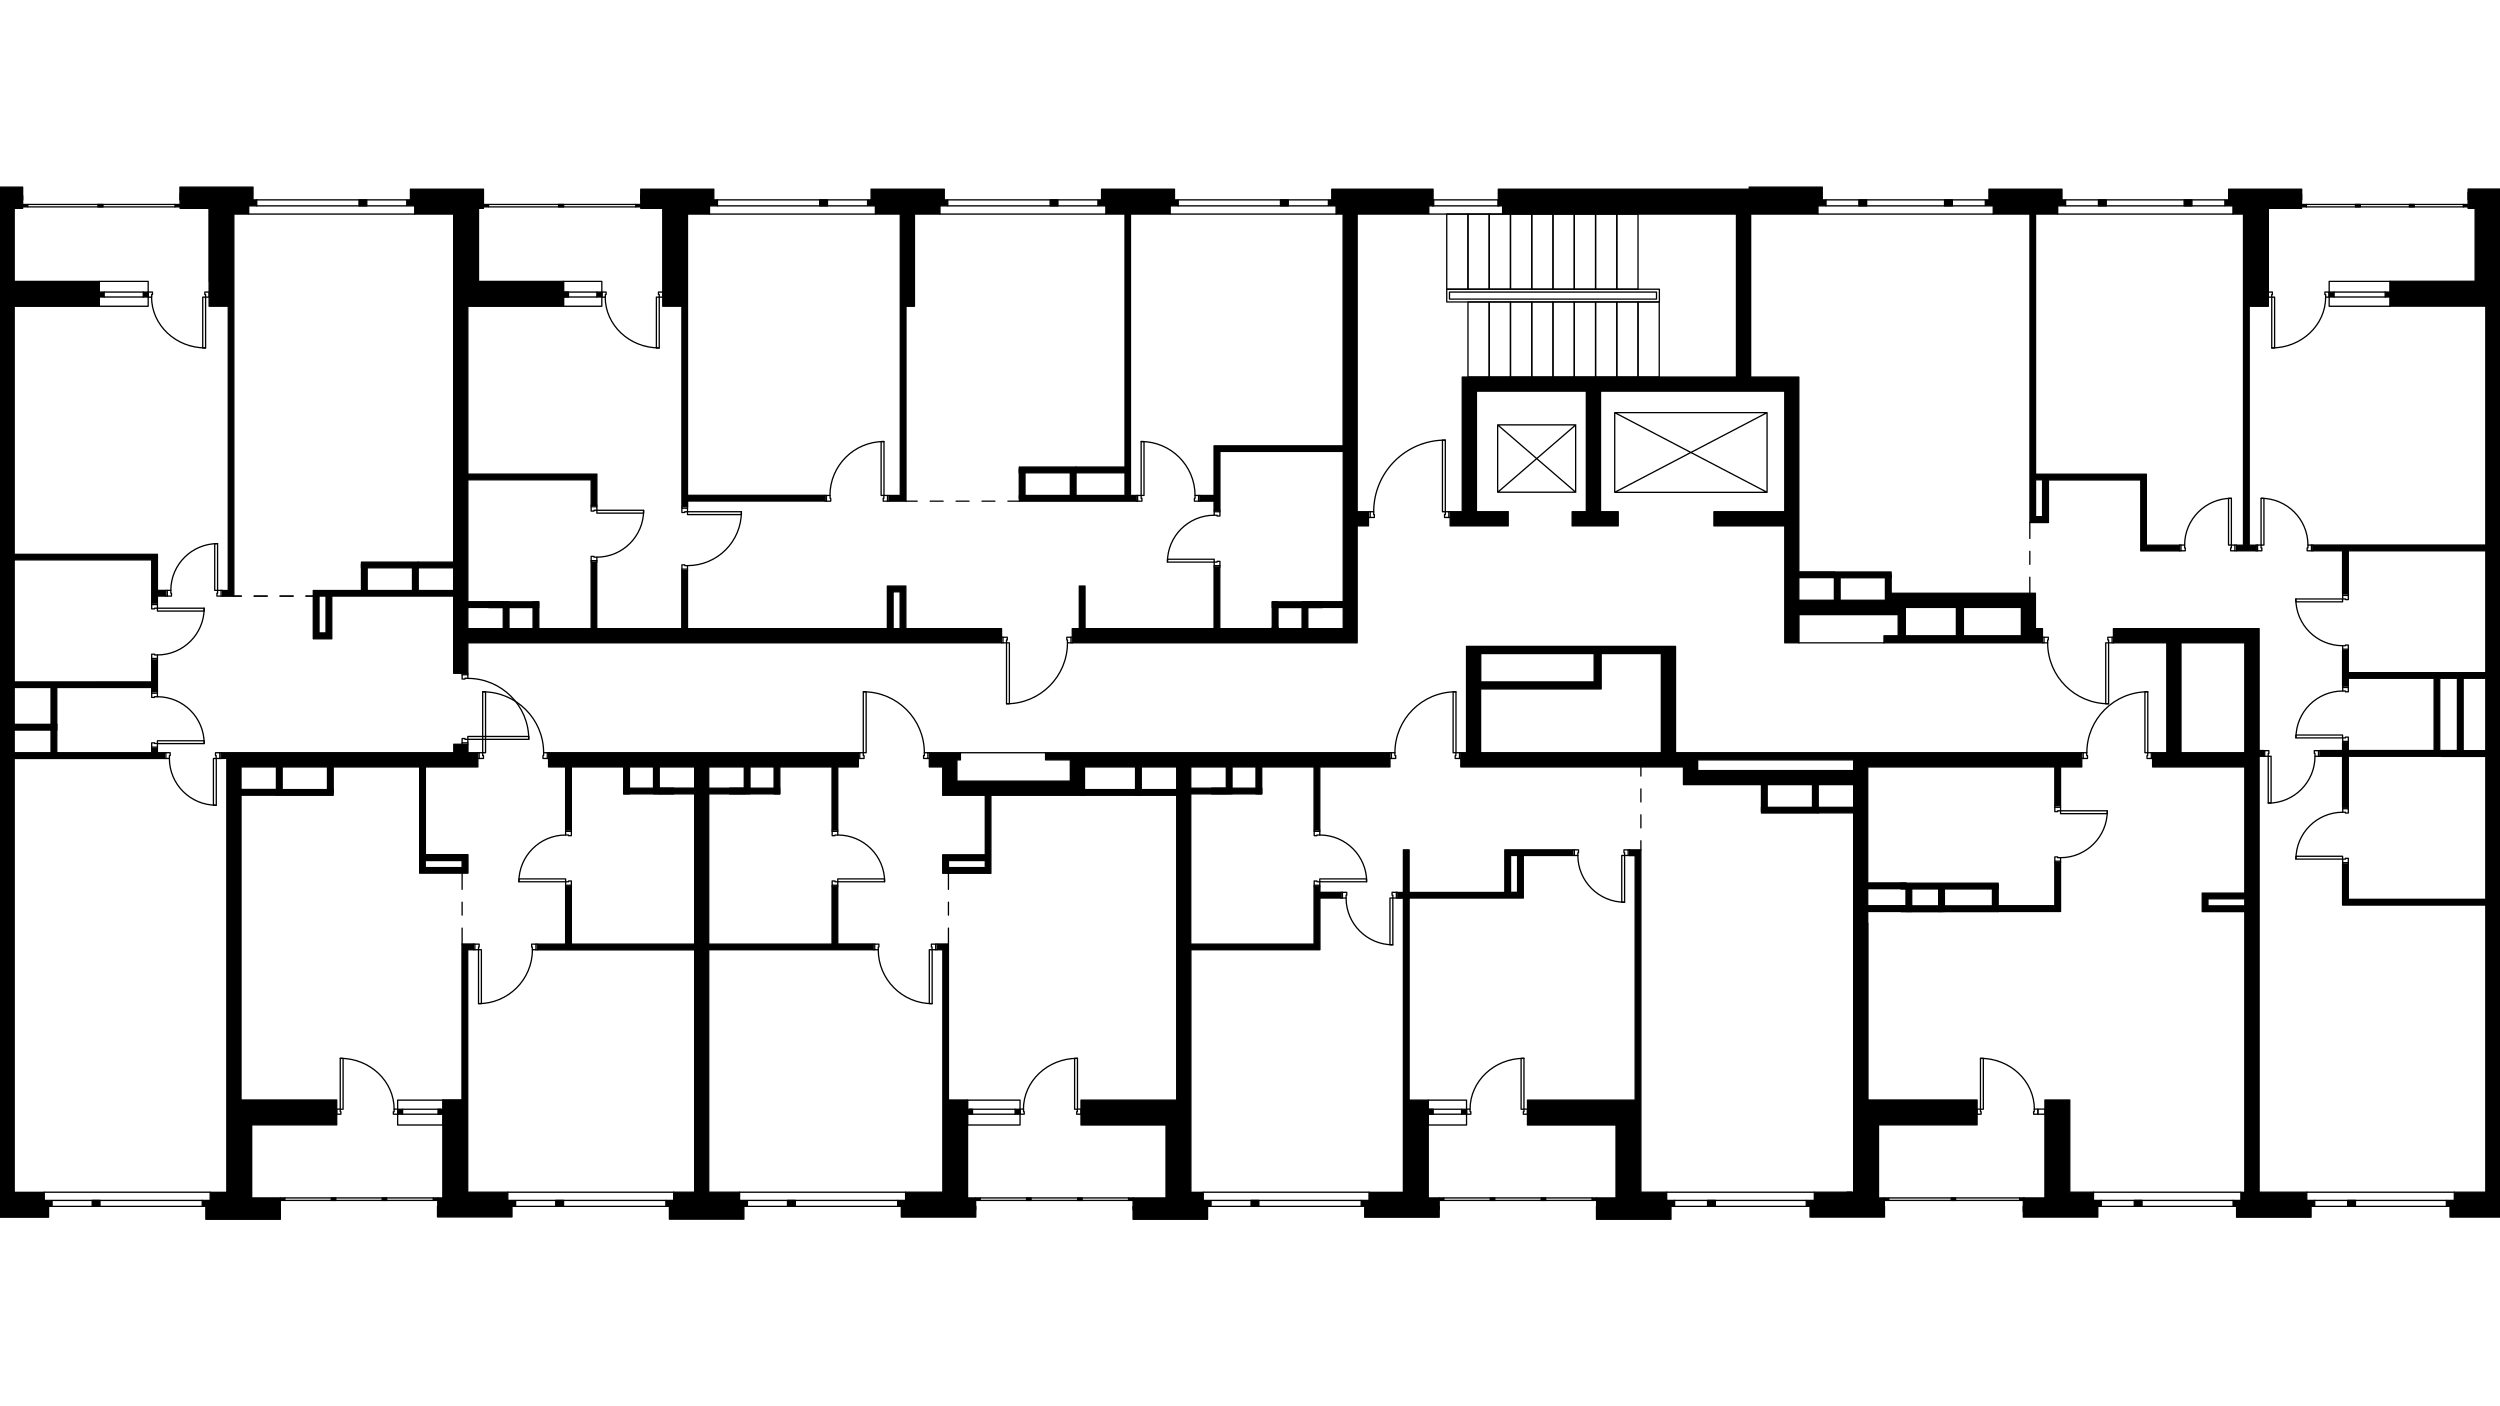 <?xml version="1.0" encoding="utf-8"?>
<!-- Generator: Adobe Illustrator 26.5.0, SVG Export Plug-In . SVG Version: 6.00 Build 0)  -->
<svg version="1.1" id="Слой_1" xmlns="http://www.w3.org/2000/svg" xmlns:xlink="http://www.w3.org/1999/xlink" x="0px" y="0px"
	 viewBox="0 0 1920 1080" style="enable-background:new 0 0 1920 1080;" xml:space="preserve">
<style type="text/css">
	.st0{fill:none;stroke:#000000;stroke-linecap:round;stroke-linejoin:round;stroke-miterlimit:10;}
	.st1{fill-rule:evenodd;clip-rule:evenodd;}
	.st2{fill:none;stroke:#000000;stroke-linecap:round;stroke-linejoin:round;stroke-miterlimit:22.926;}
</style>
<path d="M1158.4,393h-24.5v-10.4v-82.2h84.4v82.2V393h-10.9v10.9h35.4V393h-13.6v-10.4v-82.2h141.5V393h-54.4v10.9h54.4v89.8h10.9
	V472h70.8h5.4v16.3h-10.9v5.4h10.9h5.4h89.1h10.9h5.4v-10.9h-5.4v-27.2h-10.9h-89.1h-10.9v5.4h-70.8v-17.4h27.2v-4.4h-27.2V289.6
	h-10.9h-26.1V164.4h37h14.7v-10.9h3.3v-9.8h-56.1v1.6h-192.7v8.2h3.3v10.9h179.6v125.2H1123v10.9v82.2V393h-9.3v10.9h44.6V393z
	 M1552.4,488.3h-44.5v-5.8v-16h44.5V488.3z M1463.3,466.5h39.2v16v5.8h-39.2V472V466.5z M390,915.6h-30.8v-70.8v-62.7v-52.7h4.4
	v-4.4h-4.4h-4.4v57v62.7h-6.5h-8.2v10.9v8.2v62.6h-4.1v8.2h57.2v-8.2H390V915.6z M1714.8,164.4h8.2v70.8v183.5h-5.4v4.3h15.2v-4.3
	h-5.4V235.2h6.5h8.2v-10.9v-70.8h25.6v-8.2h-56.1v8.2h3.3V164.4z M1434.4,708.8V700h29.4h27.2v-2.2h-27.2v-2.2h-29.4v-13.1h29.4
	v-4.4h-29.4V589h143.7v29.9h4.4V589h16.3v-10.9h-164.4h-10.9h-119.8h-10.9h-6v-81.7H1276h-138.8h-10.9v81.7h-4.4v4.3v6.6h4.4h160.6
	h6v13.6h10.9h119.8V620h-27.2v4.3h27.2v84.4v136.1v81.7h-1.6v-10.9h-28.6v10.9h-3.3v5.4v2.8h57.2v-2.8v-5.4h-4.6v-62.6h75.7v-8.2
	v-10.9h-83.8V708.8z M1137.2,501.9h87.1v21.8h-87.1V501.9z M1137.2,529.1h87.1h5.4v-27.2h42.3h3.9v76.2h-138.8V529.1z M1303.8,591.7
	V589v-5.4h119.8v8.2H1303.8z M1607.8,915.6h-18.2v-70.8h-10.9h-8.2v10.9v70.8h-16.6v8.2h57.2v-8.2h-3.3V915.6z M643.4,681h-4.4v44.1
	h-94.7v-16.3v-99.1h27.2v-4.4h-27.2V589h94.7v48.5h4.4V589h15.8v-10.9H544.4h-10.9H421.3V589h13.1v48.5h4.4V589h94.7v16.3h-27.2v4.4
	h27.2v99.1v16.3h-94.7V681h-4.4v44.1h-21.8v4.4h21.8h4.4h94.7V882v33.6h-16.1v10.9h-3.3v9.8h57.2v-9.8h-3.3v-10.9h-23.7V882V729.4
	h94.7h4.4h27.2v-4.4h-27.2V681z M1582.5,700v-37.6h-4.4v33.2h-43.5v4.4h43.5H1582.5z M1013.6,681h-4.4v44.1h-94.7v-16.3v-26.5v-72.6
	h27.2v-4.4h-27.2V589h94.7v48.5h4.4V589h53.9v-10.9h-153h-10.9h-70.8H822H803v4.3v1.2H822v16.3h-87.1V589v-5.4h2.7v-1.2v-4.3h-2.7
	h-21.2V589H724v21.8h10.9h21.8v45.7H724v4.4v9.8h4.4H761v-4.4v-55.5h61h10.9v-10.9V589h70.8v17.4h-27.2v4.4h27.2v71.5v26.5v136.1
	h-73.5v10.9v8.2h65.3v62.6h-25.3v5.4v4.4h57.2v-4.4v-5.4h-3.3v-10.9h-9.5v-70.8V729.4h94.7h4.4v-39.7h16.3v-4.4h-16.3V681z
	 M728.4,660.9h28.3v5.4h-28.3V660.9z M743.1,855.7v-10.9h-8.2h-6.5V729.4v-4.4h-8.7v4.4h4.4v115.4v70.8h-28.6v10.9h-3.3v8.2h57.2
	v-8.2h-6.3V855.7z M509,216.1v8.2v10.9h8.2h6.5v145.3v2.1v2.2v4.4h4.4v-4.4h5.4h100.2v-4.4H533.5H528V235.2v-70.8h16.9v-10.9h3.3
	v-8.2h-56.1v8.2H509V216.1z M872.6,384.9v-4.4h-4.4v-21.8V164.4h30.5v-10.9h3.3v-8.2H846v8.2h3.3v10.9h14.7v194.3h-37.6v4.4h37.6
	v17.4h-81.1v4.4h85.5H872.6z M322.3,670.6h32.7h4.4v-4.4v-9.8h-4.4h-28.3V589h40.3v-10.9h-7.6v-6.5h-10.9v6.5H185.1h-10.9h-4.4v4.3
	v0.1l4.4-0.1v66.5v196v70.8h-12.8v10.9h-3.3v9.8h57.2v-9.8h-22V882v-18.1h65.3v-8.2v-10.9h-73.5v-196v-38.1h27.2v-4.4h-27.2V589
	h137.2v77.3V670.6z M326.6,660.9h28.3v5.4h-28.3V660.9z M1280.1,915.6h-19.9v-70.8v-62.7V652.7h-4.4h-4.4v4.4h4.4v125.1v62.7h-6.5
	h-76.2v10.9v8.2h68v43v19.6h-15v9.8h57.2v-9.8h-3.3V915.6z M1530.8,164.4h28.2v218.3v14.2v4.4h14.2v-4.4v-13.1v-15.2h70.9v50.1v4.4
	h29.9v-4.4h-25.6v-50.1v-4.4h-85.1V164.4h17v-10.9h3.3v-8.2h-56.1v8.2h3.3V164.4z M1568.7,368.5v15.2v13.1h-5.4v-14.2v-14.1H1568.7z
	 M1920,926.5v-10.9v-70.8V708.8V382.1v-147v-52.3v-29.4v-8.2h-24.5v8.2h5.4v62.6h-65.3v8.2v10.9h73.5v147v36.5h-110h-22.9v4.4h22.9
	v33.2h4.4V423h105.6v93.6h-105.6v-16.9h-4.4v16.9v10.3h4.4v-6h65.9v55.5h-65.9v-6h-4.4v6h-17.4v4.4h17.4V620h4.4v-39.2h86v-4.4
	h-15.8v-55.5h35.4v169.8h-105.6v-27.2h-4.4v27.2v4.4h110v13.6v136.1v70.8h-24.2v10.9h-3.3v8.2h38.4V926.5z M1771.7,915.6h-36.7
	v-70.8v-62.7V654.3v-73.5h3.3v-4.4h-3.3v-93.6H1724h-59.9h-41v10.9h41v84.4h-10.9V589h70.8v65.3v31.6h-28.3h-4.4v5.4v4.4v4.4h32.7
	v82.1v62.7v70.8h-3v10.9h-3.3v8.2h57.2v-8.2h-3.3V915.6z M1675,493.7h49v84.4h-49V493.7z M1695.7,695.7v-4.4v-1h28.3v5.4H1695.7z
	 M254.8,486.1v-28.3h93.6v35.9v23.4h10.9v-23.4h382.2h27.7v-10.9h-73.5v-28.3v-4.4h-14.2v4.4v28v0.3H528v-44.6h-4.4v44.6h-65.3
	v-51.2H454v51.2h-94.7v-16.3h27.2v-4.4h-27.2v-93.6H454v19.6h4.4v-24H454h-94.7v-1.1V235.2h73.5v-10.9v-8.2h-65.3V160h3.8v-14.7
	h-56.1v8.2h3.3v10.9h29.9v18.5v52.3v127.9v68.6h-27.2v0.9v3.5h27.2v17.4H240.6v4.4v28.3v4.4h14.2V486.1z M685.9,482.5v-28h5.4v28.3
	h-5.4V482.5z M245,457.8h5.4v28.3H245V457.8z M120.8,425.7h-4.4H10.9v-16.3V235.2h65.3v-10.9v-8.2H10.9v-62.6h6.5v-9.8H0v9.8v62.6
	v19.1v174.2v9.3v4.4v99.6v4.4v51.2V589v16.3v4.4v99.1V724v4.4v116.5v70.8v19.1h37.3v-8.2H34v-10.9H10.9v-70.8V708.8V582.5h110h5.4
	v-4.4h-5.4v-3.3h-4.4v3.3H10.9V528h28.3v28.3h4.4V528h72.9v3.3h4.4v-24.5h-4.4v16.9H10.9V430h105.6v33.2h4.4v-5.4h6.5v-4.4h-6.5
	V425.7z M672.3,164.4h19.1v70.8v145.3h-8.7v4.4h8.7h4.4V235.2h6.5v-70.8h19.6v-10.9h3.3v-8.2H669v8.2h3.3V164.4z M160.6,216.1v8.2
	v10.9h8.2h6.5v218.3h-4.4v4.4h8.7v-4.4V235.2v-52.3v-18.5h11.4v-10.9h3.3v-9.8h-56.1v9.8h22.3V216.1z M932.5,391.9h4.4v-9.3v-35.9
	h94.7v115.4h-27.2v4.4h27.2v16.3h-50.1v-1.1h-4.4v1.1h-40.3v-47.4h-4.4v47.4h-99.1v-32.7h-4.4v32.7h-5.4v10.9h207.9h10.9v-10.9
	v-78.9h8.7V393h-8.7V164.4h55v-10.9h3.3v-8.2h-77.8v8.2h3.3v10.9h5.4v178h-94.7h-4.4v38.1h-10.9v4.4h10.9V391.9z M1208,652.7h-47.9
	h-4.4v5.4v27.3h-73.5v-32.7h-4.4v32.7h-4.3v4.4h4.3v155.1v70.8h-26.4v10.9h-3.3v8.2h57.2v-8.2h-16.6v-5.4h8.2v-57.2v-8.2v-10.9h-8.2
	h-6.5V689.7h83.3h4.4V657h38.1V652.7z M1165.5,685.3h-5.4v-27.3v-1h5.4V685.3z"/>
<path class="st0" d="M1158.4,393h-24.5v-10.4v-82.2h84.4v82.2V393h-10.9v10.9h35.4V393h-13.6v-10.4v-82.2h141.5V393h-54.4v10.9h54.4
	v89.8h10.9V472h70.8h5.4v16.3h-10.9v5.4h10.9h5.4h89.1h10.9h5.4v-10.9h-5.4v-27.2h-10.9h-89.1h-10.9v5.4h-70.8v-17.4h27.2v-4.4
	h-27.2V289.6h-10.9h-26.1V164.4h37h14.7v-10.9h3.3v-9.8h-56.1v1.6h-192.7v8.2h3.3v10.9h179.6v125.2H1123v10.9v82.2V393h-9.3v10.9
	h44.6V393z M1552.4,488.3h-44.5v-5.8v-16h44.5V488.3z M1463.3,466.5h39.2v16v5.8h-39.2V472V466.5z M390,915.6h-30.8v-70.8v-62.7
	v-52.7h4.4v-4.4h-4.4h-4.4v57v62.7h-6.5h-8.2v10.9v8.2v62.6h-4.1v8.2h57.2v-8.2H390V915.6z M1714.8,164.4h8.2v70.8v183.5h-5.4v4.3
	h15.2v-4.3h-5.4V235.2h6.5h8.2v-10.9v-70.8h25.6v-8.2h-56.1v8.2h3.3V164.4z M1434.4,708.8V700h29.4h27.2v-2.2h-27.2v-2.2h-29.4
	v-13.1h29.4v-4.4h-29.4V589h143.7v29.9h4.4V589h16.3v-10.9h-164.4h-10.9h-119.8h-10.9h-6v-81.7H1276h-138.8h-10.9v81.7h-4.4v4.3v6.6
	h4.4h160.6h6v13.6h10.9h119.8V620h-27.2v4.3h27.2v84.4v136.1v81.7h-1.6v-10.9h-28.6v10.9h-3.3v5.4v2.8h57.2v-2.8v-5.4h-4.6v-62.6
	h75.7v-8.2v-10.9h-83.8V708.8z M1137.2,501.9h87.1v21.8h-87.1V501.9z M1137.2,529.1h87.1h5.4v-27.2h42.3h3.9v76.2h-138.8V529.1z
	 M1303.8,591.7V589v-5.4h119.8v8.2H1303.8z M1607.8,915.6h-18.2v-70.8h-10.9h-8.2v10.9v70.8h-16.6v8.2h57.2v-8.2h-3.3V915.6z
	 M643.4,681h-4.4v44.1h-94.7v-16.3v-99.1h27.2v-4.4h-27.2V589h94.7v48.5h4.4V589h15.8v-10.9H544.4h-10.9H421.3V589h13.1v48.5h4.4
	V589h94.7v16.3h-27.2v4.4h27.2v99.1v16.3h-94.7V681h-4.4v44.1h-21.8v4.4h21.8h4.4h94.7V882v33.6h-16.1v10.9h-3.3v9.8h57.2v-9.8h-3.3
	v-10.9h-23.7V882V729.4h94.7h4.4h27.2v-4.4h-27.2V681z M1582.5,700v-37.6h-4.4v33.2h-43.5v4.4h43.5H1582.5z M1013.6,681h-4.4v44.1
	h-94.7v-16.3v-26.5v-72.6h27.2v-4.4h-27.2V589h94.7v48.5h4.4V589h53.9v-10.9h-153h-10.9h-70.8H822H803v4.3v1.2H822v16.3h-87.1V589
	v-5.4h2.7v-1.2v-4.3h-2.7h-21.2V589H724v21.8h10.9h21.8v45.7H724v4.4v9.8h4.4H761v-4.4v-55.5h61h10.9v-10.9V589h70.8v17.4h-27.2v4.4
	h27.2v71.5v26.5v136.1h-73.5v10.9v8.2h65.3v62.6h-25.3v5.4v4.4h57.2v-4.4v-5.4h-3.3v-10.9h-9.5v-70.8V729.4h94.7h4.4v-39.7h16.3
	v-4.4h-16.3V681z M728.4,660.9h28.3v5.4h-28.3V660.9z M743.1,855.7v-10.9h-8.2h-6.5V729.4v-4.4h-8.7v4.4h4.4v115.4v70.8h-28.6v10.9
	h-3.3v8.2h57.2v-8.2h-6.3V855.7z M509,216.1v8.2v10.9h8.2h6.5v145.3v2.1v2.2v4.4h4.4v-4.4h5.4h100.2v-4.4H533.5H528V235.2v-70.8
	h16.9v-10.9h3.3v-8.2h-56.1v8.2H509V216.1z M872.6,384.9v-4.4h-4.4v-21.8V164.4h30.5v-10.9h3.3v-8.2H846v8.2h3.3v10.9h14.7v194.3
	h-37.6v4.4h37.6v17.4h-81.1v4.4h85.5H872.6z M322.3,670.6h32.7h4.4v-4.4v-9.8h-4.4h-28.3V589h40.3v-10.9h-7.6v-6.5h-10.9v6.5H185.1
	h-10.9h-4.4v4.3v0.1l4.4-0.1v66.5v196v70.8h-12.8v10.9h-3.3v9.8h57.2v-9.8h-22V882v-18.1h65.3v-8.2v-10.9h-73.5v-196v-38.1h27.2
	v-4.4h-27.2V589h137.2v77.3V670.6z M326.6,660.9h28.3v5.4h-28.3V660.9z M1280.1,915.6h-19.9v-70.8v-62.7V652.7h-4.4h-4.4v4.4h4.4
	v125.1v62.7h-6.5h-76.2v10.9v8.2h68v43v19.6h-15v9.8h57.2v-9.8h-3.3V915.6z M1530.8,164.4h28.2v218.3v14.2v4.4h14.2v-4.4v-13.1
	v-15.2h70.9v50.1v4.4h29.9v-4.4h-25.6v-50.1v-4.4h-85.1V164.4h17v-10.9h3.3v-8.2h-56.1v8.2h3.3V164.4z M1568.7,368.5v15.2v13.1h-5.4
	v-14.2v-14.1H1568.7z M1920,926.5v-10.9v-70.8V708.8V382.1v-147v-52.3v-29.4v-8.2h-24.5v8.2h5.4v62.6h-65.3v8.2v10.9h73.5v147v36.5
	h-110h-22.9v4.4h22.9v33.2h4.4V423h105.6v93.6h-105.6v-16.9h-4.4v16.9v10.3h4.4v-6h65.9v55.5h-65.9v-6h-4.4v6h-17.4v4.4h17.4V620
	h4.4v-39.2h86v-4.4h-15.8v-55.5h35.4v169.8h-105.6v-27.2h-4.4v27.2v4.4h110v13.6v136.1v70.8h-24.2v10.9h-3.3v8.2h38.4V926.5z
	 M1771.7,915.6h-36.7v-70.8v-62.7V654.3v-73.5h3.3v-4.4h-3.3v-93.6H1724h-59.9h-41v10.9h41v84.4h-10.9V589h70.8v65.3v31.6h-28.3
	h-4.4v5.4v4.4v4.4h32.7v82.1v62.7v70.8h-3v10.9h-3.3v8.2h57.2v-8.2h-3.3V915.6z M1675,493.7h49v84.4h-49V493.7z M1695.7,695.7v-4.4
	v-1h28.3v5.4H1695.7z M254.8,486.1v-28.3h93.6v35.9v23.4h10.9v-23.4h382.2h27.7v-10.9h-73.5v-28.3v-4.4h-14.2v4.4v28v0.3H528v-44.6
	h-4.4v44.6h-65.3v-51.2H454v51.2h-94.7v-16.3h27.2v-4.4h-27.2v-93.6H454v19.6h4.4v-24H454h-94.7v-1.1V235.2h73.5v-10.9v-8.2h-65.3
	V160h3.8v-14.7h-56.1v8.2h3.3v10.9h29.9v18.5v52.3v127.9v68.6h-27.2v0.9v3.5h27.2v17.4H240.6v4.4v28.3v4.4h14.2V486.1z M685.9,482.5
	v-28h5.4v28.3h-5.4V482.5z M245,457.8h5.4v28.3H245V457.8z M120.8,425.7h-4.4H10.9v-16.3V235.2h65.3v-10.9v-8.2H10.9v-62.6h6.5v-9.8
	H0v9.8v62.6v19.1v174.2v9.3v4.4v99.6v4.4v51.2V589v16.3v4.4v99.1V724v4.4v116.5v70.8v19.1h37.3v-8.2H34v-10.9H10.9v-70.8V708.8
	V582.5h110h5.4v-4.4h-5.4v-3.3h-4.4v3.3H10.9V528h28.3v28.3h4.4V528h72.9v3.3h4.4v-24.5h-4.4v16.9H10.9V430h105.6v33.2h4.4v-5.4h6.5
	v-4.4h-6.5V425.7z M672.3,164.4h19.1v70.8v145.3h-8.7v4.4h8.7h4.4V235.2h6.5v-70.8h19.6v-10.9h3.3v-8.2H669v8.2h3.3V164.4z
	 M160.6,216.1v8.2v10.9h8.2h6.5v218.3h-4.4v4.4h8.7v-4.4V235.2v-52.3v-18.5h11.4v-10.9h3.3v-9.8h-56.1v9.8h22.3V216.1z M932.5,391.9
	h4.4v-9.3v-35.9h94.7v115.4h-27.2v4.4h27.2v16.3h-50.1v-1.1h-4.4v1.1h-40.3v-47.4h-4.4v47.4h-99.1v-32.7h-4.4v32.7h-5.4v10.9h207.9
	h10.9v-10.9v-78.9h8.7V393h-8.7V164.4h55v-10.9h3.3v-8.2h-77.8v8.2h3.3v10.9h5.4v178h-94.7h-4.4v38.1h-10.9v4.4h10.9V391.9z
	 M1208,652.7h-47.9h-4.4v5.4v27.3h-73.5v-32.7h-4.4v32.7h-4.3v4.4h4.3v155.1v70.8h-26.4v10.9h-3.3v8.2h57.2v-8.2h-16.6v-5.4h8.2
	v-57.2v-8.2v-10.9h-8.2h-6.5V689.7h83.3h4.4V657h38.1V652.7z M1165.5,685.3h-5.4v-27.3v-1h5.4V685.3z"/>
<rect x="375.3" y="462.2" class="st1" width="38.4" height="4.4"/>
<rect x="375.3" y="462.2" class="st2" width="38.4" height="4.4"/>
<rect x="409.4" y="462.2" class="st1" width="4.4" height="23.8"/>
<rect x="409.4" y="462.2" class="st2" width="4.4" height="23.8"/>
<rect x="386.5" y="462.2" class="st1" width="4.4" height="29.1"/>
<rect x="386.5" y="462.2" class="st2" width="4.4" height="29.1"/>
<rect x="560.4" y="605.3" class="st1" width="38.4" height="4.4"/>
<rect x="560.4" y="605.3" class="st2" width="38.4" height="4.4"/>
<rect x="594.5" y="585.9" class="st1" width="4.4" height="23.8"/>
<rect x="594.5" y="585.9" class="st2" width="4.4" height="23.8"/>
<rect x="571.6" y="580.5" class="st1" width="4.4" height="29.1"/>
<rect x="571.6" y="580.5" class="st2" width="4.4" height="29.1"/>
<rect x="479" y="605.3" class="st1" width="38.4" height="4.4"/>
<rect x="479" y="605.3" class="st2" width="38.4" height="4.4"/>
<rect x="479" y="585.9" class="st1" width="4.4" height="23.8"/>
<rect x="479" y="585.9" class="st2" width="4.4" height="23.8"/>
<rect x="501.9" y="580.5" class="st1" width="4.4" height="29.1"/>
<rect x="501.9" y="580.5" class="st2" width="4.4" height="29.1"/>
<rect x="977.1" y="462.2" class="st1" width="38.4" height="4.4"/>
<rect x="977.1" y="462.2" class="st2" width="38.4" height="4.4"/>
<rect x="977.1" y="462.2" class="st1" width="4.4" height="23.8"/>
<rect x="977.1" y="462.2" class="st2" width="4.4" height="23.8"/>
<rect x="1000" y="462.2" class="st1" width="4.4" height="29.1"/>
<rect x="1000" y="462.2" class="st2" width="4.4" height="29.1"/>
<rect x="930.6" y="605.3" class="st1" width="38.4" height="4.4"/>
<rect x="930.6" y="605.3" class="st2" width="38.4" height="4.4"/>
<rect x="964.6" y="585.9" class="st1" width="4.4" height="23.8"/>
<rect x="964.6" y="585.9" class="st2" width="4.4" height="23.8"/>
<rect x="941.8" y="580.5" class="st1" width="4.4" height="29.1"/>
<rect x="941.8" y="580.5" class="st2" width="4.4" height="29.1"/>
<rect y="556.3" class="st1" width="5.7" height="4.4"/>
<rect y="556.3" class="st2" width="5.7" height="4.4"/>
<rect x="5.2" y="556.3" class="st1" width="38.4" height="4.4"/>
<rect x="5.2" y="556.3" class="st2" width="38.4" height="4.4"/>
<rect x="39.2" y="556.3" class="st1" width="4.4" height="23.8"/>
<rect x="39.2" y="556.3" class="st2" width="4.4" height="23.8"/>
<rect x="1875.3" y="576.5" class="st1" width="34.9" height="4.4"/>
<rect x="1875.3" y="576.5" class="st2" width="34.9" height="4.4"/>
<rect x="212.3" y="606.4" class="st1" width="43.6" height="4.4"/>
<rect x="212.3" y="606.4" class="st2" width="43.6" height="4.4"/>
<rect x="212.3" y="586.6" class="st1" width="4.4" height="22.8"/>
<rect x="212.3" y="586.6" class="st2" width="4.4" height="22.8"/>
<rect x="251.5" y="586.6" class="st1" width="4.4" height="21.9"/>
<rect x="251.5" y="586.6" class="st2" width="4.4" height="21.9"/>
<rect x="277.6" y="431.7" class="st1" width="43.6" height="4.4"/>
<rect x="277.6" y="431.7" class="st2" width="43.6" height="4.4"/>
<rect x="277.6" y="433.1" class="st1" width="4.4" height="22.8"/>
<rect x="277.6" y="433.1" class="st2" width="4.4" height="22.8"/>
<rect x="316.8" y="434" class="st1" width="4.4" height="21.9"/>
<rect x="316.8" y="434" class="st2" width="4.4" height="21.9"/>
<rect x="782.8" y="358.7" class="st1" width="43.6" height="4.4"/>
<rect x="782.8" y="358.7" class="st2" width="43.6" height="4.4"/>
<rect x="782.8" y="360.2" class="st1" width="4.4" height="22.8"/>
<rect x="782.8" y="360.2" class="st2" width="4.4" height="22.8"/>
<rect x="822" y="361.1" class="st1" width="4.4" height="21.9"/>
<rect x="822" y="361.1" class="st2" width="4.4" height="21.9"/>
<rect x="1408.8" y="439.3" class="st1" width="43.6" height="4.4"/>
<rect x="1408.8" y="439.3" class="st2" width="43.6" height="4.4"/>
<rect x="1408.8" y="440.7" class="st1" width="4.4" height="22.8"/>
<rect x="1408.8" y="440.7" class="st2" width="4.4" height="22.8"/>
<rect x="1448" y="441.6" class="st1" width="4.4" height="21.9"/>
<rect x="1448" y="441.6" class="st2" width="4.4" height="21.9"/>
<rect x="829.6" y="606.4" class="st1" width="46.8" height="4.4"/>
<rect x="829.6" y="606.4" class="st2" width="46.8" height="4.4"/>
<rect x="872.1" y="586.9" class="st1" width="4.4" height="23.8"/>
<rect x="872.1" y="586.9" class="st2" width="4.4" height="23.8"/>
<rect x="1352.8" y="620" class="st1" width="43.6" height="4.4"/>
<rect x="1352.8" y="620" class="st2" width="43.6" height="4.4"/>
<rect x="1352.8" y="600.2" class="st1" width="4.4" height="22.8"/>
<rect x="1352.8" y="600.2" class="st2" width="4.4" height="22.8"/>
<rect x="1392" y="600.2" class="st1" width="4.4" height="21.9"/>
<rect x="1392" y="600.2" class="st2" width="4.4" height="21.9"/>
<rect x="1459.9" y="678.3" class="st1" width="74.7" height="4.4"/>
<rect x="1459.9" y="678.3" class="st2" width="74.7" height="4.4"/>
<rect x="1530.2" y="679.4" class="st1" width="4.4" height="20.3"/>
<rect x="1530.2" y="679.4" class="st2" width="4.4" height="20.3"/>
<rect x="1488.9" y="679.7" class="st1" width="4.4" height="20.3"/>
<rect x="1488.9" y="679.7" class="st2" width="4.4" height="20.3"/>
<rect x="1460" y="695.7" class="st1" width="74.7" height="4.4"/>
<rect x="1460" y="695.7" class="st2" width="74.7" height="4.4"/>
<rect x="1463.8" y="679.7" class="st1" width="4.4" height="20.3"/>
<rect x="1463.8" y="679.7" class="st2" width="4.4" height="20.3"/>
<rect x="1887.3" y="518.1" class="st1" width="4.4" height="60.5"/>
<rect x="1887.3" y="518.1" class="st2" width="4.4" height="60.5"/>
<rect y="150.3" class="st1" width="17.4" height="9.7"/>
<rect y="150.3" class="st2" width="17.4" height="9.7"/>
<rect x="138.3" y="148.6" class="st1" width="27.3" height="11.4"/>
<rect x="138.3" y="148.6" class="st2" width="27.3" height="11.4"/>
<rect x="492.1" y="149.4" class="st1" width="21" height="10.6"/>
<rect x="492.1" y="149.4" class="st2" width="21" height="10.6"/>
<rect x="1739" y="149.4" class="st1" width="28.6" height="10.6"/>
<rect x="1739" y="149.4" class="st2" width="28.6" height="10.6"/>
<rect x="1895.5" y="147.7" class="st1" width="8.1" height="12.3"/>
<rect x="1895.5" y="147.7" class="st2" width="8.1" height="12.3"/>
<rect x="1553.9" y="920" class="st1" width="16.6" height="10.6"/>
<rect x="1553.9" y="920" class="st2" width="16.6" height="10.6"/>
<rect x="1418.5" y="915.6" class="st1" width="8.5" height="16.3"/>
<rect x="1418.5" y="915.6" class="st2" width="8.5" height="16.3"/>
<rect x="1438.1" y="920" class="st1" width="9.1" height="9.2"/>
<rect x="1438.1" y="920" class="st2" width="9.1" height="9.2"/>
<rect x="1226.2" y="920" class="st1" width="18.4" height="10.5"/>
<rect x="1226.2" y="920" class="st2" width="18.4" height="10.5"/>
<rect x="1086.6" y="920" class="st1" width="18.7" height="8.7"/>
<rect x="1086.6" y="920" class="st2" width="18.7" height="8.7"/>
<rect x="870.2" y="920" class="st1" width="29.7" height="9.2"/>
<rect x="870.2" y="920" class="st2" width="29.7" height="9.2"/>
<rect x="740.5" y="920" class="st1" width="8.8" height="9.2"/>
<rect x="740.5" y="920" class="st2" width="8.8" height="9.2"/>
<rect x="336.2" y="920" class="st1" width="6.6" height="8.4"/>
<rect x="336.2" y="920" class="st2" width="6.6" height="8.4"/>
<rect x="189.6" y="920" class="st1" width="25.7" height="8.9"/>
<rect x="189.6" y="920" class="st2" width="25.7" height="8.9"/>
<line class="st2" x1="191.1" y1="164.4" x2="318.5" y2="164.4"/>
<line class="st2" x1="197.1" y1="153.5" x2="312.1" y2="153.5"/>
<line class="st2" x1="197.1" y1="158.1" x2="312.1" y2="158.1"/>
<rect x="191.1" y="153.5" class="st1" width="6.1" height="4.6"/>
<rect x="191.1" y="153.5" class="st2" width="6.1" height="4.6"/>
<rect x="275.7" y="153.5" class="st1" width="6" height="4.6"/>
<rect x="275.7" y="153.5" class="st2" width="6" height="4.6"/>
<rect x="312.4" y="153.5" class="st1" width="6" height="4.6"/>
<rect x="312.4" y="153.5" class="st2" width="6" height="4.6"/>
<line class="st2" x1="544.9" y1="164.4" x2="672.3" y2="164.4"/>
<line class="st2" x1="551" y1="153.5" x2="665.9" y2="153.5"/>
<line class="st2" x1="551" y1="158.1" x2="665.9" y2="158.1"/>
<rect x="544.9" y="153.5" class="st1" width="6.1" height="4.6"/>
<rect x="544.9" y="153.5" class="st2" width="6.1" height="4.6"/>
<rect x="629.5" y="153.5" class="st1" width="6" height="4.6"/>
<rect x="629.5" y="153.5" class="st2" width="6" height="4.6"/>
<rect x="666.3" y="153.5" class="st1" width="6" height="4.6"/>
<rect x="666.3" y="153.5" class="st2" width="6" height="4.6"/>
<line class="st2" x1="721.9" y1="164.4" x2="849.2" y2="164.4"/>
<line class="st2" x1="727.9" y1="153.5" x2="842.8" y2="153.5"/>
<line class="st2" x1="727.9" y1="158.1" x2="842.8" y2="158.1"/>
<rect x="721.8" y="153.5" class="st1" width="6.1" height="4.6"/>
<rect x="721.8" y="153.5" class="st2" width="6.1" height="4.6"/>
<rect x="806.5" y="153.5" class="st1" width="6" height="4.6"/>
<rect x="806.5" y="153.5" class="st2" width="6" height="4.6"/>
<rect x="843.2" y="153.5" class="st1" width="6" height="4.6"/>
<rect x="843.2" y="153.5" class="st2" width="6" height="4.6"/>
<line class="st2" x1="898.8" y1="164.4" x2="1026.2" y2="164.4"/>
<line class="st2" x1="904.9" y1="153.5" x2="1019.8" y2="153.5"/>
<line class="st2" x1="904.9" y1="158.1" x2="1019.8" y2="158.1"/>
<rect x="898.8" y="153.5" class="st1" width="6.1" height="4.6"/>
<rect x="898.8" y="153.5" class="st2" width="6.1" height="4.6"/>
<rect x="983.4" y="153.5" class="st1" width="6" height="4.6"/>
<rect x="983.4" y="153.5" class="st2" width="6" height="4.6"/>
<rect x="1020.2" y="153.5" class="st1" width="6" height="4.6"/>
<rect x="1020.2" y="153.5" class="st2" width="6" height="4.6"/>
<line class="st2" x1="1396.3" y1="164.4" x2="1530.8" y2="164.4"/>
<line class="st2" x1="1402.4" y1="153.5" x2="1524.4" y2="153.5"/>
<line class="st2" x1="1402.4" y1="158.1" x2="1524.4" y2="158.1"/>
<rect x="1396.3" y="153.5" class="st1" width="6.1" height="4.6"/>
<rect x="1396.3" y="153.5" class="st2" width="6.1" height="4.6"/>
<rect x="1493.4" y="153.5" class="st1" width="6" height="4.6"/>
<rect x="1493.4" y="153.5" class="st2" width="6" height="4.6"/>
<rect x="1427.6" y="153.5" class="st1" width="6" height="4.6"/>
<rect x="1427.6" y="153.5" class="st2" width="6" height="4.6"/>
<rect x="1524.7" y="153.5" class="st1" width="6" height="4.6"/>
<rect x="1524.7" y="153.5" class="st2" width="6" height="4.6"/>
<line class="st2" x1="1580.3" y1="164.4" x2="1714.8" y2="164.4"/>
<line class="st2" x1="1586.4" y1="153.5" x2="1708.4" y2="153.5"/>
<line class="st2" x1="1586.4" y1="158.1" x2="1708.4" y2="158.1"/>
<rect x="1580.3" y="153.5" class="st1" width="6.1" height="4.6"/>
<rect x="1580.3" y="153.5" class="st2" width="6.1" height="4.6"/>
<rect x="1677.4" y="153.5" class="st1" width="6" height="4.6"/>
<rect x="1677.4" y="153.5" class="st2" width="6" height="4.6"/>
<rect x="1611.6" y="153.5" class="st1" width="6" height="4.6"/>
<rect x="1611.6" y="153.5" class="st2" width="6" height="4.6"/>
<rect x="1708.7" y="153.5" class="st1" width="6" height="4.6"/>
<rect x="1708.7" y="153.5" class="st2" width="6" height="4.6"/>
<line class="st2" x1="1884.9" y1="915.6" x2="1771.7" y2="915.6"/>
<line class="st2" x1="1878.8" y1="926.5" x2="1777.7" y2="926.5"/>
<line class="st2" x1="1878.8" y1="921.9" x2="1777.7" y2="921.9"/>
<rect x="1878.8" y="921.9" class="st1" width="6.1" height="4.6"/>
<rect x="1878.8" y="921.9" class="st2" width="6.1" height="4.6"/>
<rect x="1803" y="921.9" class="st1" width="6" height="4.6"/>
<rect x="1803" y="921.9" class="st2" width="6" height="4.6"/>
<rect x="1771.7" y="921.9" class="st1" width="6" height="4.6"/>
<rect x="1771.7" y="921.9" class="st2" width="6" height="4.6"/>
<line class="st2" x1="1721" y1="915.6" x2="1607.8" y2="915.6"/>
<line class="st2" x1="1715" y1="926.5" x2="1613.8" y2="926.5"/>
<line class="st2" x1="1715" y1="921.9" x2="1613.8" y2="921.9"/>
<rect x="1715" y="921.9" class="st1" width="6.1" height="4.6"/>
<rect x="1715" y="921.9" class="st2" width="6.1" height="4.6"/>
<rect x="1639.1" y="921.9" class="st1" width="6" height="4.6"/>
<rect x="1639.1" y="921.9" class="st2" width="6" height="4.6"/>
<rect x="1607.8" y="921.9" class="st1" width="6" height="4.6"/>
<rect x="1607.8" y="921.9" class="st2" width="6" height="4.6"/>
<line class="st2" x1="1393.3" y1="915.6" x2="1280.1" y2="915.6"/>
<line class="st2" x1="1387.2" y1="926.5" x2="1286.1" y2="926.5"/>
<line class="st2" x1="1387.2" y1="921.9" x2="1286.1" y2="921.9"/>
<rect x="1387.2" y="921.9" class="st1" width="6.1" height="4.6"/>
<rect x="1387.2" y="921.9" class="st2" width="6.1" height="4.6"/>
<rect x="1311.4" y="921.9" class="st1" width="6" height="4.6"/>
<rect x="1311.4" y="921.9" class="st2" width="6" height="4.6"/>
<rect x="1280.1" y="921.9" class="st1" width="6" height="4.6"/>
<rect x="1280.1" y="921.9" class="st2" width="6" height="4.6"/>
<line class="st2" x1="1051.5" y1="915.6" x2="924.1" y2="915.6"/>
<line class="st2" x1="1045.4" y1="926.5" x2="930.5" y2="926.5"/>
<line class="st2" x1="1045.4" y1="921.9" x2="930.5" y2="921.9"/>
<rect x="1045.4" y="921.9" class="st1" width="6.1" height="4.6"/>
<rect x="1045.4" y="921.9" class="st2" width="6.1" height="4.6"/>
<rect x="960.8" y="921.9" class="st1" width="6" height="4.6"/>
<rect x="960.8" y="921.9" class="st2" width="6" height="4.6"/>
<rect x="924.1" y="921.9" class="st1" width="6" height="4.6"/>
<rect x="924.1" y="921.9" class="st2" width="6" height="4.6"/>
<line class="st2" x1="695.4" y1="915.6" x2="568" y2="915.6"/>
<line class="st2" x1="689.4" y1="926.5" x2="574.4" y2="926.5"/>
<line class="st2" x1="689.4" y1="921.9" x2="574.4" y2="921.9"/>
<rect x="689.4" y="921.9" class="st1" width="6.1" height="4.6"/>
<rect x="689.4" y="921.9" class="st2" width="6.1" height="4.6"/>
<rect x="604.8" y="921.9" class="st1" width="6" height="4.6"/>
<rect x="604.8" y="921.9" class="st2" width="6" height="4.6"/>
<rect x="568" y="921.9" class="st1" width="6" height="4.6"/>
<rect x="568" y="921.9" class="st2" width="6" height="4.6"/>
<line class="st2" x1="517.4" y1="915.6" x2="390" y2="915.6"/>
<line class="st2" x1="511.4" y1="926.5" x2="396.4" y2="926.5"/>
<line class="st2" x1="511.4" y1="921.9" x2="396.4" y2="921.9"/>
<rect x="511.4" y="921.9" class="st1" width="6.1" height="4.6"/>
<rect x="511.4" y="921.9" class="st2" width="6.1" height="4.6"/>
<rect x="426.8" y="921.9" class="st1" width="6" height="4.6"/>
<rect x="426.8" y="921.9" class="st2" width="6" height="4.6"/>
<rect x="390" y="921.9" class="st1" width="6" height="4.6"/>
<rect x="390" y="921.9" class="st2" width="6" height="4.6"/>
<line class="st2" x1="161.4" y1="915.6" x2="34" y2="915.6"/>
<line class="st2" x1="155.3" y1="926.5" x2="40.4" y2="926.5"/>
<line class="st2" x1="155.3" y1="921.9" x2="40.4" y2="921.9"/>
<rect x="155.3" y="921.9" class="st1" width="6.1" height="4.6"/>
<rect x="155.3" y="921.9" class="st2" width="6.1" height="4.6"/>
<rect x="70.8" y="921.9" class="st1" width="6" height="4.6"/>
<rect x="70.8" y="921.9" class="st2" width="6" height="4.6"/>
<rect x="34" y="921.9" class="st1" width="6" height="4.6"/>
<rect x="34" y="921.9" class="st2" width="6" height="4.6"/>
<line class="st2" x1="1222.7" y1="921.9" x2="1108.8" y2="921.9"/>
<line class="st2" x1="1222.7" y1="920" x2="1108.8" y2="920"/>
<rect x="1222.7" y="920" class="st1" width="3.5" height="1.9"/>
<rect x="1222.7" y="920" class="st2" width="3.5" height="1.9"/>
<rect x="1144.5" y="920" class="st1" width="3.5" height="1.9"/>
<rect x="1144.5" y="920" class="st2" width="3.5" height="1.9"/>
<rect x="1105.4" y="920" class="st1" width="3.5" height="1.9"/>
<rect x="1105.4" y="920" class="st2" width="3.5" height="1.9"/>
<rect x="1183.6" y="920" class="st1" width="3.5" height="1.9"/>
<rect x="1183.6" y="920" class="st2" width="3.5" height="1.9"/>
<line class="st2" x1="1891.8" y1="158.9" x2="1771.3" y2="158.9"/>
<line class="st2" x1="1891.8" y1="157" x2="1771.3" y2="157"/>
<rect x="1891.8" y="157" class="st1" width="3.7" height="1.9"/>
<rect x="1891.8" y="157" class="st2" width="3.7" height="1.9"/>
<rect x="1809" y="157" class="st1" width="3.7" height="1.9"/>
<rect x="1809" y="157" class="st2" width="3.7" height="1.9"/>
<rect x="1767.6" y="157" class="st1" width="3.7" height="1.9"/>
<rect x="1767.6" y="157" class="st2" width="3.7" height="1.9"/>
<rect x="1850.4" y="157" class="st1" width="3.7" height="1.9"/>
<rect x="1850.4" y="157" class="st2" width="3.7" height="1.9"/>
<line class="st2" x1="134.4" y1="158.9" x2="21.6" y2="158.9"/>
<line class="st2" x1="134.4" y1="157" x2="21.6" y2="157"/>
<rect x="134.4" y="157" class="st1" width="3.9" height="1.9"/>
<rect x="134.4" y="157" class="st2" width="3.9" height="1.9"/>
<rect x="75.2" y="157" class="st1" width="3.9" height="1.9"/>
<rect x="75.2" y="157" class="st2" width="3.9" height="1.9"/>
<rect x="17.4" y="157" class="st1" width="3.9" height="1.9"/>
<rect x="17.4" y="157" class="st2" width="3.9" height="1.9"/>
<line class="st2" x1="488.3" y1="158.9" x2="375.5" y2="158.9"/>
<line class="st2" x1="488.3" y1="157" x2="375.5" y2="157"/>
<rect x="488.3" y="157" class="st1" width="3.9" height="1.9"/>
<rect x="488.3" y="157" class="st2" width="3.9" height="1.9"/>
<rect x="429" y="157" class="st1" width="3.9" height="1.9"/>
<rect x="429" y="157" class="st2" width="3.9" height="1.9"/>
<rect x="371.3" y="157" class="st1" width="3.9" height="1.9"/>
<rect x="371.3" y="157" class="st2" width="3.9" height="1.9"/>
<line class="st2" x1="1551.1" y1="921.9" x2="1451" y2="921.9"/>
<line class="st2" x1="1551.1" y1="920" x2="1451" y2="920"/>
<rect x="1551.1" y="920" class="st1" width="3.5" height="1.9"/>
<rect x="1551.1" y="920" class="st2" width="3.5" height="1.9"/>
<rect x="1498.5" y="920" class="st1" width="3.4" height="1.9"/>
<rect x="1498.5" y="920" class="st2" width="3.4" height="1.9"/>
<rect x="1447.2" y="920" class="st1" width="3.4" height="1.9"/>
<rect x="1447.2" y="920" class="st2" width="3.4" height="1.9"/>
<line class="st2" x1="866.7" y1="921.9" x2="752.8" y2="921.9"/>
<line class="st2" x1="866.7" y1="920" x2="752.8" y2="920"/>
<rect x="866.7" y="920" class="st1" width="3.5" height="1.9"/>
<rect x="866.7" y="920" class="st2" width="3.5" height="1.9"/>
<rect x="788.4" y="920" class="st1" width="3.5" height="1.9"/>
<rect x="788.4" y="920" class="st2" width="3.5" height="1.9"/>
<rect x="749.3" y="920" class="st1" width="3.5" height="1.9"/>
<rect x="749.3" y="920" class="st2" width="3.5" height="1.9"/>
<rect x="827.6" y="920" class="st1" width="3.5" height="1.9"/>
<rect x="827.6" y="920" class="st2" width="3.5" height="1.9"/>
<line class="st2" x1="332.7" y1="921.9" x2="218.8" y2="921.9"/>
<line class="st2" x1="332.7" y1="920" x2="218.8" y2="920"/>
<rect x="332.7" y="920" class="st1" width="3.5" height="1.9"/>
<rect x="332.7" y="920" class="st2" width="3.5" height="1.9"/>
<rect x="254.4" y="920" class="st1" width="3.5" height="1.9"/>
<rect x="254.4" y="920" class="st2" width="3.5" height="1.9"/>
<rect x="215.3" y="920" class="st1" width="3.5" height="1.9"/>
<rect x="215.3" y="920" class="st2" width="3.5" height="1.9"/>
<rect x="293.5" y="920" class="st1" width="3.5" height="1.9"/>
<rect x="293.5" y="920" class="st2" width="3.5" height="1.9"/>
<line class="st2" x1="338.5" y1="851.9" x2="309.2" y2="851.9"/>
<line class="st2" x1="338.5" y1="855.7" x2="309.2" y2="855.7"/>
<rect x="305.4" y="844.9" class="st2" width="34.9" height="19.1"/>
<rect x="261.3" y="812.8" class="st2" width="2.2" height="39.1"/>
<polygon class="st2" points="258.6,855.7 258.6,851.8 261.3,851.8 261.3,853.8 261.8,853.8 261.8,855.7 "/>
<polygon class="st2" points="305.4,855.7 302.1,855.7 302.1,853.8 302.7,853.8 302.7,851.8 305.4,851.8 "/>
<path class="st2" d="M261.3,812.8c22.8,0,41.4,17.5,41.4,39.1"/>
<rect x="336.4" y="851.9" class="st1" width="3.8" height="3.8"/>
<rect x="336.4" y="851.9" class="st2" width="3.8" height="3.8"/>
<rect x="305.4" y="851.9" class="st1" width="3.8" height="3.8"/>
<rect x="305.4" y="851.9" class="st2" width="3.8" height="3.8"/>
<line class="st2" x1="1097.8" y1="851.9" x2="1122.5" y2="851.9"/>
<line class="st2" x1="1097.8" y1="855.7" x2="1122.5" y2="855.7"/>
<rect x="1096.9" y="844.9" class="st2" width="29.4" height="19.1"/>
<rect x="1168.2" y="812.8" class="st2" width="2.2" height="39.1"/>
<polygon class="st2" points="1173.1,855.7 1173.1,851.8 1170.4,851.8 1170.4,853.8 1169.9,853.8 1169.9,855.7 "/>
<polygon class="st2" points="1126.3,855.7 1129.6,855.7 1129.6,853.8 1129,853.8 1129,851.8 1126.3,851.8 "/>
<path class="st2" d="M1170.4,812.8c-22.8,0-41.4,17.5-41.4,39.1"/>
<rect x="1096.9" y="851.9" class="st1" width="3.8" height="3.8"/>
<rect x="1096.9" y="851.9" class="st2" width="3.8" height="3.8"/>
<rect x="1122.5" y="851.9" class="st1" width="3.8" height="3.8"/>
<rect x="1122.5" y="851.9" class="st2" width="3.8" height="3.8"/>
<line class="st2" x1="744.7" y1="851.9" x2="779.6" y2="851.9"/>
<line class="st2" x1="744.7" y1="855.7" x2="779.6" y2="855.7"/>
<rect x="743.1" y="844.9" class="st2" width="40.3" height="19.1"/>
<rect x="825.3" y="812.8" class="st2" width="2.2" height="39.1"/>
<polygon class="st2" points="830.2,855.7 830.2,851.8 827.4,851.8 827.4,853.8 826.9,853.8 826.9,855.7 "/>
<polygon class="st2" points="783.4,855.7 786.6,855.7 786.6,853.8 786.1,853.8 786.1,851.8 783.4,851.8 "/>
<path class="st2" d="M827.4,812.8c-22.8,0-41.4,17.5-41.4,39.1"/>
<rect x="743.1" y="851.9" class="st1" width="3.8" height="3.8"/>
<rect x="743.1" y="851.9" class="st2" width="3.8" height="3.8"/>
<rect x="779.6" y="851.9" class="st1" width="3.8" height="3.8"/>
<rect x="779.6" y="851.9" class="st2" width="3.8" height="3.8"/>
<rect x="1521" y="812.8" class="st2" width="2.2" height="39.1"/>
<polygon class="st2" points="1518.3,855.7 1518.3,851.8 1521,851.8 1521,853.8 1521.5,853.8 1521.5,855.7 "/>
<polygon class="st2" points="1565.1,855.7 1561.8,855.7 1561.8,853.8 1562.3,853.8 1562.3,851.8 1565.1,851.8 "/>
<path class="st2" d="M1521,812.8c22.8,0,41.4,17.5,41.4,39.1"/>
<rect x="1565.1" y="851.8" class="st2" width="5.5" height="3.9"/>
<line class="st2" x1="80" y1="228.1" x2="110" y2="228.1"/>
<line class="st2" x1="80" y1="224.3" x2="110" y2="224.3"/>
<rect x="76.2" y="216.1" class="st2" width="37.6" height="19.1"/>
<rect x="155.7" y="228.2" class="st2" width="2.2" height="39.1"/>
<polygon class="st2" points="160.6,224.3 160.6,228.2 157.9,228.2 157.9,226.2 157.3,226.2 157.3,224.3 "/>
<polygon class="st2" points="113.8,224.3 117.1,224.3 117.1,226.2 116.5,226.2 116.5,228.2 113.8,228.2 "/>
<path class="st2" d="M157.8,267.2c-22.8,0-41.4-17.5-41.4-39.1"/>
<rect x="76.2" y="224.3" class="st1" width="3.8" height="3.8"/>
<rect x="76.2" y="224.3" class="st2" width="3.8" height="3.8"/>
<rect x="110" y="224.3" class="st1" width="3.8" height="3.8"/>
<rect x="110" y="224.3" class="st2" width="3.8" height="3.8"/>
<line class="st2" x1="433.6" y1="228.1" x2="458.4" y2="228.1"/>
<line class="st2" x1="433.6" y1="224.3" x2="458.4" y2="224.3"/>
<rect x="432.8" y="216.1" class="st2" width="29.4" height="19.1"/>
<rect x="504.1" y="228.2" class="st2" width="2.2" height="39.1"/>
<polygon class="st2" points="509,224.3 509,228.2 506.3,228.2 506.3,226.2 505.7,226.2 505.7,224.3 "/>
<polygon class="st2" points="462.2,224.3 465.5,224.3 465.5,226.2 464.9,226.2 464.9,228.2 462.2,228.2 "/>
<path class="st2" d="M506.2,267.2c-22.8,0-41.4-17.5-41.4-39.1"/>
<rect x="432.8" y="224.3" class="st1" width="3.8" height="3.8"/>
<rect x="432.8" y="224.3" class="st2" width="3.8" height="3.8"/>
<rect x="458.4" y="224.3" class="st1" width="3.8" height="3.8"/>
<rect x="458.4" y="224.3" class="st2" width="3.8" height="3.8"/>
<line class="st2" x1="1832" y1="228.1" x2="1792.6" y2="228.1"/>
<line class="st2" x1="1832" y1="224.3" x2="1792.6" y2="224.3"/>
<rect x="1788.8" y="216.1" class="st2" width="46.8" height="19.1"/>
<rect x="1744.7" y="228.2" class="st2" width="2.2" height="39.1"/>
<polygon class="st2" points="1742,224.3 1742,228.2 1744.7,228.2 1744.7,226.2 1745.2,226.2 1745.2,224.3 "/>
<polygon class="st2" points="1788.8,224.3 1785.5,224.3 1785.5,226.2 1786.1,226.2 1786.1,228.2 1788.8,228.2 "/>
<path class="st2" d="M1744.7,267.2c22.8,0,41.4-17.5,41.4-39.1"/>
<rect x="1831.8" y="224.3" class="st1" width="3.8" height="3.8"/>
<rect x="1831.8" y="224.3" class="st2" width="3.8" height="3.8"/>
<rect x="1788.8" y="224.3" class="st1" width="3.8" height="3.8"/>
<rect x="1788.8" y="224.3" class="st2" width="3.8" height="3.8"/>
<rect x="1127.4" y="231.9" class="st2" width="16.3" height="57.7"/>
<rect x="1143.7" y="231.9" class="st2" width="16.3" height="57.7"/>
<rect x="1160.1" y="231.9" class="st2" width="16.3" height="57.7"/>
<rect x="1176.4" y="231.9" class="st2" width="16.3" height="57.7"/>
<rect x="1192.7" y="231.9" class="st2" width="16.3" height="57.7"/>
<rect x="1209.1" y="231.9" class="st2" width="16.3" height="57.7"/>
<rect x="1225.4" y="231.9" class="st2" width="16.3" height="57.7"/>
<rect x="1241.7" y="231.9" class="st2" width="16.3" height="57.7"/>
<rect x="1258" y="231.9" class="st2" width="16.3" height="57.7"/>
<rect x="1111.1" y="164.4" class="st2" width="16.3" height="57.7"/>
<rect x="1127.4" y="164.4" class="st2" width="16.3" height="57.7"/>
<rect x="1143.7" y="164.4" class="st2" width="16.3" height="57.7"/>
<rect x="1160.1" y="164.4" class="st2" width="16.3" height="57.7"/>
<rect x="1176.4" y="164.4" class="st2" width="16.3" height="57.7"/>
<rect x="1192.7" y="164.4" class="st2" width="16.3" height="57.7"/>
<rect x="1209.1" y="164.4" class="st2" width="16.3" height="57.7"/>
<rect x="1225.4" y="164.4" class="st2" width="16.3" height="57.7"/>
<rect x="1241.7" y="164.4" class="st2" width="16.3" height="57.7"/>
<rect x="1111.1" y="222.1" class="st2" width="163.3" height="9.8"/>
<rect x="1113.2" y="224.3" class="st2" width="159" height="5.4"/>
<line class="st2" x1="1097.5" y1="164.4" x2="1154.1" y2="164.4"/>
<line class="st2" x1="1100.2" y1="153.5" x2="1151.2" y2="153.5"/>
<line class="st2" x1="1100.2" y1="158.1" x2="1151.2" y2="158.1"/>
<rect x="1097.5" y="153.5" class="st1" width="3.6" height="4.6"/>
<rect x="1097.5" y="153.5" class="st2" width="3.6" height="4.6"/>
<rect x="1150.4" y="153.5" class="st1" width="3.6" height="4.6"/>
<rect x="1150.4" y="153.5" class="st2" width="3.6" height="4.6"/>
<path class="st2" d="M1240.1,316.9h117l-117,61.2h117 M1357.1,316.9v61.2l-117-61.2v61.2"/>
<path class="st2" d="M1150.3,326.3h59.9l-59.9,51.7h59.9 M1210.1,326.3v51.7l-59.9-51.7v51.7"/>
<rect x="643.4" y="675" class="st0" width="35.9" height="2.2"/>
<polygon class="st0" points="643.4,638.5 643.4,641.3 641.3,641.3 641.3,641.8 639.1,641.8 639.1,638.5 "/>
<polygon class="st0" points="639.1,676.6 641.3,676.6 641.3,677.2 643.4,677.2 643.4,679.9 639.1,679.9 "/>
<path class="st0" d="M679.4,677.2c0-19.8-16.1-35.9-35.9-35.9"/>
<line class="st0" x1="643.4" y1="638.5" x2="643.4" y2="637.4"/>
<line class="st0" x1="639.1" y1="638.5" x2="639.1" y2="637.4"/>
<line class="st0" x1="639.1" y1="679.9" x2="639.1" y2="681"/>
<line class="st0" x1="643.4" y1="679.9" x2="643.4" y2="681"/>
<rect x="398.5" y="675" class="st0" width="35.9" height="2.2"/>
<polygon class="st0" points="438.8,638.5 434.4,638.5 434.4,641.3 436.6,641.3 436.6,641.8 438.8,641.8 "/>
<polygon class="st0" points="438.8,679.9 438.8,676.6 436.6,676.6 436.6,677.2 434.4,677.2 434.4,679.9 "/>
<path class="st0" d="M434.4,641.3c-19.8,0-35.9,16.1-35.9,35.9"/>
<line class="st0" x1="434.4" y1="638.5" x2="434.4" y2="637.4"/>
<line class="st0" x1="438.8" y1="638.5" x2="438.8" y2="637.4"/>
<line class="st0" x1="438.8" y1="679.9" x2="438.8" y2="681"/>
<line class="st0" x1="434.4" y1="679.9" x2="434.4" y2="681"/>
<rect x="1582.5" y="622.7" class="st0" width="35.9" height="2.2"/>
<polygon class="st0" points="1582.5,620 1582.5,622.7 1580.3,622.7 1580.3,623.3 1578.1,623.3 1578.1,620 "/>
<polygon class="st0" points="1578.1,658.1 1580.3,658.1 1580.3,658.7 1582.5,658.7 1582.5,661.4 1578.1,661.4 "/>
<line class="st0" x1="1582.5" y1="620" x2="1582.5" y2="618.9"/>
<line class="st0" x1="1578.1" y1="620" x2="1578.1" y2="618.9"/>
<line class="st0" x1="1578.1" y1="661.4" x2="1578.1" y2="662.5"/>
<line class="st0" x1="1582.5" y1="661.4" x2="1582.5" y2="662.5"/>
<path class="st0" d="M1582.5,658.7c19.8,0,35.9-16.1,35.9-35.9"/>
<rect x="1013.6" y="675" class="st0" width="35.9" height="2.2"/>
<polygon class="st0" points="1013.6,638.5 1013.6,641.3 1011.4,641.3 1011.4,641.8 1009.3,641.8 1009.3,638.5 "/>
<polygon class="st0" points="1009.3,676.6 1011.4,676.6 1011.4,677.2 1013.6,677.2 1013.6,679.9 1009.3,679.9 "/>
<path class="st0" d="M1049.6,677.2c0-19.8-16.1-35.9-35.9-35.9"/>
<line class="st0" x1="1013.6" y1="638.5" x2="1013.6" y2="637.4"/>
<line class="st0" x1="1009.3" y1="638.5" x2="1009.3" y2="637.4"/>
<line class="st0" x1="1009.3" y1="679.9" x2="1009.3" y2="681"/>
<line class="st0" x1="1013.6" y1="679.9" x2="1013.6" y2="681"/>
<rect x="1116" y="531.3" class="st0" width="2.2" height="46.8"/>
<polygon class="st0" points="1120.9,582.5 1120.9,578.1 1118.1,578.1 1118.1,580.3 1117.6,580.3 1117.6,582.5 "/>
<polygon class="st0" points="1068.6,582.5 1071.9,582.5 1071.9,580.3 1071.3,580.3 1071.3,578.1 1068.6,578.1 "/>
<line class="st0" x1="1120.9" y1="578.1" x2="1121.9" y2="578.1"/>
<line class="st0" x1="1120.9" y1="582.5" x2="1121.9" y2="582.5"/>
<line class="st0" x1="1068.6" y1="582.5" x2="1067.5" y2="582.5"/>
<line class="st0" x1="1068.6" y1="578.1" x2="1067.5" y2="578.1"/>
<path class="st0" d="M1118.1,531.3c-25.9,0-46.8,21-46.8,46.8"/>
<rect x="370.7" y="531.3" class="st0" width="2.2" height="46.8"/>
<polygon class="st0" points="420.3,582.5 420.3,578.1 417.5,578.1 417.5,580.3 417,580.3 417,582.5 "/>
<polygon class="st0" points="368,582.5 371.3,582.5 371.3,580.3 370.7,580.3 370.7,578.1 368,578.1 "/>
<path class="st0" d="M417.5,578.1c0-25.9-21-46.8-46.8-46.8"/>
<line class="st0" x1="420.3" y1="578.1" x2="421.3" y2="578.1"/>
<line class="st0" x1="420.3" y1="582.5" x2="421.3" y2="582.5"/>
<line class="st0" x1="368" y1="582.5" x2="366.9" y2="582.5"/>
<line class="st0" x1="368" y1="578.1" x2="366.9" y2="578.1"/>
<rect x="663" y="531.3" class="st0" width="2.2" height="46.8"/>
<polygon class="st0" points="712.6,582.5 712.6,578.1 709.9,578.1 709.9,580.3 709.3,580.3 709.3,582.5 "/>
<polygon class="st0" points="660.3,582.5 663.6,582.5 663.6,580.3 663,580.3 663,578.1 660.3,578.1 "/>
<path class="st0" d="M709.9,578.1c0-25.9-21-46.8-46.8-46.8"/>
<line class="st0" x1="712.6" y1="578.1" x2="713.7" y2="578.1"/>
<line class="st0" x1="712.6" y1="582.5" x2="713.7" y2="582.5"/>
<line class="st0" x1="660.3" y1="582.5" x2="659.2" y2="582.5"/>
<line class="st0" x1="660.3" y1="578.1" x2="659.2" y2="578.1"/>
<rect x="1647.3" y="531.3" class="st0" width="2.2" height="46.8"/>
<polygon class="st0" points="1652.2,582.5 1652.2,578.1 1649.4,578.1 1649.4,580.3 1648.9,580.3 1648.9,582.5 "/>
<polygon class="st0" points="1599.9,582.5 1603.2,582.5 1603.2,580.3 1602.6,580.3 1602.6,578.1 1599.9,578.1 "/>
<line class="st0" x1="1652.2" y1="578.1" x2="1653.3" y2="578.1"/>
<line class="st0" x1="1652.2" y1="582.5" x2="1653.3" y2="582.5"/>
<line class="st0" x1="1599.9" y1="582.5" x2="1598.8" y2="582.5"/>
<line class="st0" x1="1599.9" y1="578.1" x2="1598.8" y2="578.1"/>
<path class="st0" d="M1649.5,531.3c-25.9,0-46.8,21-46.8,46.8"/>
<rect x="676.7" y="339.1" class="st0" width="2.2" height="41.4"/>
<polygon class="st0" points="681.6,384.9 681.6,380.5 678.8,380.5 678.8,382.7 678.3,382.7 678.3,384.9 "/>
<polygon class="st0" points="634.7,384.9 638,384.9 638,382.7 637.5,382.7 637.5,380.5 634.7,380.5 "/>
<line class="st0" x1="681.6" y1="380.5" x2="682.6" y2="380.5"/>
<line class="st0" x1="681.6" y1="384.9" x2="682.6" y2="384.9"/>
<line class="st0" x1="634.7" y1="384.9" x2="633.7" y2="384.9"/>
<line class="st0" x1="634.7" y1="380.5" x2="633.7" y2="380.5"/>
<path class="st0" d="M678.8,339.1c-22.8,0-41.4,18.5-41.4,41.4"/>
<rect x="367.5" y="729.4" class="st0" width="2.2" height="41.4"/>
<polygon class="st0" points="364.7,725.1 364.7,729.4 367.5,729.4 367.5,727.3 368,727.3 368,725.1 "/>
<polygon class="st0" points="411.6,725.1 408.3,725.1 408.3,727.3 408.8,727.3 408.8,729.4 411.6,729.4 "/>
<line class="st0" x1="364.7" y1="729.4" x2="363.6" y2="729.4"/>
<line class="st0" x1="364.7" y1="725.1" x2="363.6" y2="725.1"/>
<line class="st0" x1="411.6" y1="725.1" x2="412.6" y2="725.1"/>
<line class="st0" x1="411.6" y1="729.4" x2="412.6" y2="729.4"/>
<path class="st0" d="M367.5,770.8c22.8,0,41.4-18.5,41.4-41.4"/>
<rect x="359.3" y="565.6" class="st0" width="46.8" height="2.2"/>
<polygon class="st0" points="359.3,518.2 359.3,520.9 357.1,520.9 357.1,521.5 354.9,521.5 354.9,518.2 "/>
<polygon class="st0" points="354.9,567.2 357.1,567.2 357.1,567.8 359.3,567.8 359.3,570.5 354.9,570.5 "/>
<path class="st0" d="M406.1,567.8c0-25.9-21-46.8-46.8-46.8"/>
<line class="st0" x1="359.3" y1="518.2" x2="359.3" y2="517.1"/>
<line class="st0" x1="354.9" y1="518.2" x2="354.9" y2="517.1"/>
<line class="st0" x1="354.9" y1="570.5" x2="354.9" y2="571.6"/>
<line class="st0" x1="359.3" y1="570.5" x2="359.3" y2="571.6"/>
<rect x="713.7" y="729.4" class="st0" width="2.2" height="41.4"/>
<polygon class="st0" points="718.6,729.4 715.8,729.4 715.8,727.3 715.3,727.3 715.3,725.1 718.6,725.1 "/>
<polygon class="st0" points="675,725.1 675,727.3 674.5,727.3 674.5,729.4 671.8,729.4 671.8,725.1 "/>
<line class="st0" x1="718.6" y1="729.4" x2="719.7" y2="729.4"/>
<line class="st0" x1="718.6" y1="725.1" x2="719.7" y2="725.1"/>
<line class="st0" x1="671.8" y1="725.1" x2="670.7" y2="725.1"/>
<line class="st0" x1="671.8" y1="729.4" x2="670.7" y2="729.4"/>
<path class="st0" d="M674.5,729.4c0,22.8,18.5,41.4,41.4,41.4"/>
<rect x="1107.8" y="338" class="st0" width="2.2" height="55"/>
<polygon class="st0" points="1052.3,393 1055,393 1055,395.2 1055.5,395.2 1055.5,397.4 1052.3,397.4 "/>
<polygon class="st0" points="1109.4,397.4 1109.4,395.2 1110,395.2 1110,393 1112.7,393 1112.7,397.4 "/>
<path class="st0" d="M1110,338c-30.4,0-55,24.6-55,55"/>
<line class="st0" x1="1052.3" y1="393" x2="1051.2" y2="393"/>
<line class="st0" x1="1052.3" y1="397.4" x2="1051.2" y2="397.4"/>
<line class="st0" x1="1112.7" y1="397.4" x2="1113.8" y2="397.4"/>
<line class="st0" x1="1112.7" y1="393" x2="1113.8" y2="393"/>
<rect x="164.9" y="417.5" class="st0" width="2.2" height="35.9"/>
<polygon class="st0" points="169.8,457.8 169.8,453.4 167.1,453.4 167.1,455.6 166.6,455.6 166.6,457.8 "/>
<polygon class="st0" points="128.5,457.8 131.7,457.8 131.7,455.6 131.2,455.6 131.2,453.4 128.5,453.4 "/>
<line class="st0" x1="169.8" y1="453.4" x2="170.9" y2="453.4"/>
<line class="st0" x1="169.8" y1="457.8" x2="170.9" y2="457.8"/>
<line class="st0" x1="128.5" y1="457.8" x2="127.4" y2="457.8"/>
<line class="st0" x1="128.5" y1="453.4" x2="127.4" y2="453.4"/>
<path class="st0" d="M167.1,417.5c-19.8,0-35.9,16.1-35.9,35.9"/>
<rect x="1711.5" y="382.7" class="st0" width="2.2" height="35.9"/>
<polygon class="st0" points="1716.4,423 1716.4,418.6 1713.7,418.6 1713.7,420.8 1713.1,420.8 1713.1,423 "/>
<polygon class="st0" points="1675,423 1678.3,423 1678.3,420.8 1677.8,420.8 1677.8,418.6 1675,418.6 "/>
<line class="st0" x1="1716.4" y1="418.6" x2="1717.5" y2="418.6"/>
<line class="st0" x1="1716.4" y1="423" x2="1717.5" y2="423"/>
<line class="st0" x1="1675" y1="423" x2="1673.9" y2="423"/>
<line class="st0" x1="1675" y1="418.6" x2="1673.9" y2="418.6"/>
<path class="st0" d="M1713.7,382.7c-19.8,0-35.9,16.1-35.9,35.9"/>
<rect x="1067.5" y="689.7" class="st0" width="2.2" height="35.9"/>
<polygon class="st0" points="1031,685.3 1031,689.7 1033.8,689.7 1033.8,687.5 1034.3,687.5 1034.3,685.3 "/>
<polygon class="st0" points="1072.4,685.3 1069.1,685.3 1069.1,687.5 1069.7,687.5 1069.7,689.7 1072.4,689.7 "/>
<path class="st0" d="M1033.8,689.7c0,19.8,16.1,35.9,35.9,35.9"/>
<line class="st0" x1="1031" y1="689.7" x2="1029.9" y2="689.7"/>
<line class="st0" x1="1031" y1="685.3" x2="1029.9" y2="685.3"/>
<line class="st0" x1="1072.4" y1="685.3" x2="1073.5" y2="685.3"/>
<line class="st0" x1="1072.4" y1="689.7" x2="1073.5" y2="689.7"/>
<rect x="1245.5" y="657" class="st0" width="2.2" height="35.9"/>
<polygon class="st0" points="1209.1,652.7 1209.1,657 1211.8,657 1211.8,654.9 1212.3,654.9 1212.3,652.7 "/>
<polygon class="st0" points="1250.4,652.7 1247.2,652.7 1247.2,654.9 1247.7,654.9 1247.7,657 1250.4,657 "/>
<path class="st0" d="M1211.8,657c0,19.8,16.1,35.9,35.9,35.9"/>
<line class="st0" x1="1209.1" y1="657" x2="1208" y2="657"/>
<line class="st0" x1="1209.1" y1="652.7" x2="1208" y2="652.7"/>
<line class="st0" x1="1250.4" y1="652.7" x2="1251.5" y2="652.7"/>
<line class="st0" x1="1250.4" y1="657" x2="1251.5" y2="657"/>
<rect x="1617.2" y="493.7" class="st0" width="2.2" height="46.8"/>
<polygon class="st0" points="1569.8,489.4 1569.8,493.7 1572.6,493.7 1572.6,491.5 1573.1,491.5 1573.1,489.4 "/>
<polygon class="st0" points="1622.1,489.4 1618.8,489.4 1618.8,491.5 1619.4,491.5 1619.4,493.7 1622.1,493.7 "/>
<path class="st0" d="M1572.6,493.7c0,25.9,21,46.8,46.8,46.8"/>
<line class="st0" x1="1569.8" y1="493.7" x2="1568.7" y2="493.7"/>
<line class="st0" x1="1569.8" y1="489.4" x2="1568.7" y2="489.4"/>
<line class="st0" x1="1622.1" y1="489.4" x2="1623.2" y2="489.4"/>
<line class="st0" x1="1622.1" y1="493.7" x2="1623.2" y2="493.7"/>
<rect x="1736.5" y="382.7" class="st0" width="2.2" height="35.9"/>
<polygon class="st0" points="1775.2,423 1775.2,418.6 1772.5,418.6 1772.5,420.8 1771.9,420.8 1771.9,423 "/>
<polygon class="st0" points="1733.8,423 1737.1,423 1737.1,420.8 1736.5,420.8 1736.5,418.6 1733.8,418.6 "/>
<path class="st0" d="M1772.5,418.6c0-19.8-16.1-35.9-35.9-35.9"/>
<line class="st0" x1="1775.2" y1="418.6" x2="1776.3" y2="418.6"/>
<line class="st0" x1="1775.2" y1="423" x2="1776.3" y2="423"/>
<line class="st0" x1="1733.8" y1="423" x2="1732.7" y2="423"/>
<line class="st0" x1="1733.8" y1="418.6" x2="1732.7" y2="418.6"/>
<rect x="1742" y="580.8" class="st0" width="2.2" height="35.9"/>
<polygon class="st0" points="1739.3,576.5 1739.3,580.8 1742,580.8 1742,578.6 1742.5,578.6 1742.5,576.5 "/>
<polygon class="st0" points="1780.6,576.5 1777.4,576.5 1777.4,578.6 1777.9,578.6 1777.9,580.8 1780.6,580.8 "/>
<line class="st0" x1="1739.3" y1="580.8" x2="1738.2" y2="580.8"/>
<line class="st0" x1="1739.3" y1="576.5" x2="1738.2" y2="576.5"/>
<line class="st0" x1="1780.6" y1="576.5" x2="1781.7" y2="576.5"/>
<line class="st0" x1="1780.6" y1="580.8" x2="1781.7" y2="580.8"/>
<path class="st0" d="M1742,616.8c19.8,0,35.9-16.1,35.9-35.9"/>
<rect x="120.9" y="568.9" class="st0" width="35.9" height="2.2"/>
<polygon class="st0" points="120.9,532.4 120.9,535.1 118.7,535.1 118.7,535.6 116.5,535.6 116.5,532.4 "/>
<polygon class="st0" points="116.5,570.5 118.7,570.5 118.7,571 120.9,571 120.9,573.8 116.5,573.8 "/>
<path class="st0" d="M156.8,571c0-19.8-16.1-35.9-35.9-35.9"/>
<line class="st0" x1="120.9" y1="532.4" x2="120.9" y2="531.3"/>
<line class="st0" x1="116.5" y1="532.4" x2="116.5" y2="531.3"/>
<line class="st0" x1="116.5" y1="573.8" x2="116.5" y2="574.8"/>
<line class="st0" x1="120.9" y1="573.8" x2="120.9" y2="574.8"/>
<rect x="120.9" y="467.1" class="st0" width="35.9" height="2.2"/>
<polygon class="st0" points="120.9,464.3 120.9,467.1 118.7,467.1 118.7,467.6 116.5,467.6 116.5,464.3 "/>
<polygon class="st0" points="116.5,502.4 118.7,502.4 118.7,503 120.9,503 120.9,505.7 116.5,505.7 "/>
<line class="st0" x1="120.9" y1="464.3" x2="120.9" y2="463.2"/>
<line class="st0" x1="116.5" y1="464.3" x2="116.5" y2="463.2"/>
<line class="st0" x1="116.5" y1="505.7" x2="116.5" y2="506.8"/>
<line class="st0" x1="120.9" y1="505.7" x2="120.9" y2="506.8"/>
<path class="st0" d="M120.9,503c19.8,0,35.9-16.1,35.9-35.9"/>
<rect x="458.4" y="391.9" class="st0" width="35.9" height="2.2"/>
<polygon class="st0" points="454,430.6 458.4,430.6 458.4,427.9 456.2,427.9 456.2,427.3 454,427.3 "/>
<polygon class="st0" points="454,389.2 454,392.5 456.2,392.5 456.2,391.9 458.4,391.9 458.4,389.2 "/>
<path class="st0" d="M458.4,427.9c19.8,0,35.9-16.1,35.9-35.9"/>
<line class="st0" x1="458.4" y1="430.6" x2="458.4" y2="431.7"/>
<line class="st0" x1="454" y1="430.6" x2="454" y2="431.7"/>
<line class="st0" x1="454" y1="389.2" x2="454" y2="388.1"/>
<line class="st0" x1="458.4" y1="389.2" x2="458.4" y2="388.1"/>
<rect x="876.4" y="339.1" class="st0" width="2.2" height="41.4"/>
<polygon class="st0" points="920.5,384.9 920.5,380.5 917.8,380.5 917.8,382.7 917.3,382.7 917.3,384.9 "/>
<polygon class="st0" points="873.7,384.9 877,384.9 877,382.7 876.4,382.7 876.4,380.5 873.7,380.5 "/>
<path class="st0" d="M917.8,380.5c0-22.8-18.5-41.4-41.4-41.4"/>
<line class="st0" x1="920.5" y1="380.5" x2="921.6" y2="380.5"/>
<line class="st0" x1="920.5" y1="384.9" x2="921.6" y2="384.9"/>
<line class="st0" x1="873.7" y1="384.9" x2="872.6" y2="384.9"/>
<line class="st0" x1="873.7" y1="380.5" x2="872.6" y2="380.5"/>
<rect x="773" y="493.7" class="st0" width="2.2" height="46.8"/>
<polygon class="st0" points="822.5,493.7 819.8,493.7 819.8,491.5 819.3,491.5 819.3,489.4 822.5,489.4 "/>
<polygon class="st0" points="773.6,489.4 773.6,491.5 773,491.5 773,493.7 770.3,493.7 770.3,489.4 "/>
<path class="st0" d="M773,540.5c25.9,0,46.8-21,46.8-46.8"/>
<line class="st0" x1="822.5" y1="493.7" x2="823.6" y2="493.7"/>
<line class="st0" x1="822.5" y1="489.4" x2="823.6" y2="489.4"/>
<line class="st0" x1="770.3" y1="489.4" x2="769.2" y2="489.4"/>
<line class="st0" x1="770.3" y1="493.7" x2="769.2" y2="493.7"/>
<rect x="528" y="393" class="st0" width="41.4" height="2.2"/>
<polygon class="st0" points="523.7,437.1 528,437.1 528,434.4 525.9,434.4 525.9,433.8 523.7,433.8 "/>
<polygon class="st0" points="523.7,390.3 523.7,393.6 525.9,393.6 525.9,393 528,393 528,390.3 "/>
<path class="st0" d="M528,434.4c22.9,0,41.4-18.5,41.4-41.4"/>
<line class="st0" x1="528" y1="437.1" x2="528" y2="438.2"/>
<line class="st0" x1="523.7" y1="437.1" x2="523.7" y2="438.2"/>
<line class="st0" x1="523.7" y1="390.3" x2="523.7" y2="389.2"/>
<line class="st0" x1="528" y1="390.3" x2="528" y2="389.2"/>
<rect x="1763.2" y="460" class="st0" width="35.9" height="2.2"/>
<polygon class="st0" points="1799.2,498.6 1799.2,495.9 1801.3,495.9 1801.3,495.4 1803.5,495.4 1803.5,498.6 "/>
<polygon class="st0" points="1803.5,460.5 1801.3,460.5 1801.3,460 1799.2,460 1799.2,457.3 1803.5,457.3 "/>
<path class="st0" d="M1763.2,460c0,19.8,16.1,35.9,35.9,35.9"/>
<line class="st0" x1="1799.2" y1="498.6" x2="1799.2" y2="499.7"/>
<line class="st0" x1="1803.5" y1="498.6" x2="1803.5" y2="499.7"/>
<line class="st0" x1="1803.5" y1="457.3" x2="1803.5" y2="456.2"/>
<line class="st0" x1="1799.2" y1="457.3" x2="1799.2" y2="456.2"/>
<rect x="1763.2" y="564.5" class="st0" width="35.9" height="2.2"/>
<polygon class="st0" points="1799.2,569.4 1799.2,566.7 1801.3,566.7 1801.3,566.1 1803.5,566.1 1803.5,569.4 "/>
<polygon class="st0" points="1803.5,531.3 1801.3,531.3 1801.3,530.7 1799.2,530.7 1799.2,528 1803.5,528 "/>
<line class="st0" x1="1799.2" y1="569.4" x2="1799.2" y2="570.5"/>
<line class="st0" x1="1803.5" y1="569.4" x2="1803.5" y2="570.5"/>
<line class="st0" x1="1803.5" y1="528" x2="1803.5" y2="526.9"/>
<line class="st0" x1="1799.2" y1="528" x2="1799.2" y2="526.9"/>
<path class="st0" d="M1799.2,530.7c-19.8,0-35.9,16.1-35.9,35.9"/>
<rect x="896.6" y="429.5" class="st0" width="35.9" height="2.2"/>
<polygon class="st0" points="932.5,434.4 932.5,431.7 934.7,431.7 934.7,431.1 936.9,431.1 936.9,434.4 "/>
<polygon class="st0" points="936.9,396.3 934.7,396.3 934.7,395.7 932.5,395.7 932.5,393 936.9,393 "/>
<line class="st0" x1="932.5" y1="434.4" x2="932.5" y2="435.5"/>
<line class="st0" x1="936.9" y1="434.4" x2="936.9" y2="435.5"/>
<line class="st0" x1="936.9" y1="393" x2="936.9" y2="391.9"/>
<line class="st0" x1="932.5" y1="393" x2="932.5" y2="391.9"/>
<path class="st0" d="M932.5,395.7c-19.8,0-35.9,16.1-35.9,35.9"/>
<rect x="163.9" y="582.5" class="st0" width="2.2" height="35.9"/>
<polygon class="st0" points="127.4,578.1 127.4,582.5 130.1,582.5 130.1,580.3 130.7,580.3 130.7,578.1 "/>
<polygon class="st0" points="168.8,578.1 165.5,578.1 165.5,580.3 166,580.3 166,582.5 168.8,582.5 "/>
<path class="st0" d="M130.1,582.5c0,19.8,16.1,35.9,35.9,35.9"/>
<line class="st0" x1="127.4" y1="582.5" x2="126.3" y2="582.5"/>
<line class="st0" x1="127.4" y1="578.1" x2="126.3" y2="578.1"/>
<line class="st0" x1="168.8" y1="578.1" x2="169.8" y2="578.1"/>
<line class="st0" x1="168.8" y1="582.5" x2="169.8" y2="582.5"/>
<rect x="1763.2" y="657.6" class="st0" width="35.9" height="2.2"/>
<polygon class="st0" points="1803.5,621.1 1799.2,621.1 1799.2,623.8 1801.3,623.8 1801.3,624.4 1803.5,624.4 "/>
<polygon class="st0" points="1803.5,662.5 1803.5,659.2 1801.3,659.2 1801.3,659.8 1799.2,659.8 1799.2,662.5 "/>
<path class="st0" d="M1799.2,623.8c-19.8,0-35.9,16.1-35.9,35.9"/>
<line class="st0" x1="1799.2" y1="621.1" x2="1799.2" y2="620"/>
<line class="st0" x1="1803.5" y1="621.1" x2="1803.5" y2="620"/>
<line class="st0" x1="1803.5" y1="662.5" x2="1803.5" y2="663.6"/>
<line class="st0" x1="1799.2" y1="662.5" x2="1799.2" y2="663.6"/>
<line class="st2" x1="737.6" y1="578.1" x2="803" y2="578.1"/>
<line class="st2" x1="1381.6" y1="493.7" x2="1446.9" y2="493.7"/>
<line class="st2" x1="782.8" y1="384.9" x2="774.1" y2="384.9"/>
<line class="st2" x1="764.1" y1="384.9" x2="754.2" y2="384.9"/>
<line class="st2" x1="744.2" y1="384.9" x2="734.3" y2="384.9"/>
<line class="st2" x1="724.3" y1="384.9" x2="714.4" y2="384.9"/>
<line class="st2" x1="704.4" y1="384.9" x2="695.7" y2="384.9"/>
<line class="st2" x1="1260.2" y1="652.7" x2="1260.2" y2="645.7"/>
<line class="st2" x1="1260.2" y1="635.8" x2="1260.2" y2="625.8"/>
<line class="st2" x1="1260.2" y1="615.9" x2="1260.2" y2="605.9"/>
<line class="st2" x1="1260.2" y1="596" x2="1260.2" y2="589"/>
<line class="st2" x1="179.6" y1="457.8" x2="185.3" y2="457.8"/>
<line class="st2" x1="195.2" y1="457.8" x2="205.2" y2="457.8"/>
<line class="st2" x1="215.1" y1="457.8" x2="225.1" y2="457.8"/>
<line class="st2" x1="235" y1="457.8" x2="240.6" y2="457.8"/>
<line class="st2" x1="240.6" y1="457.8" x2="235" y2="457.8"/>
<line class="st2" x1="225.1" y1="457.8" x2="215.1" y2="457.8"/>
<line class="st2" x1="205.2" y1="457.8" x2="195.2" y2="457.8"/>
<line class="st2" x1="185.3" y1="457.8" x2="179.6" y2="457.8"/>
<line class="st2" x1="728.4" y1="725.1" x2="728.4" y2="712.8"/>
<line class="st2" x1="728.4" y1="702.8" x2="728.4" y2="692.9"/>
<line class="st2" x1="728.4" y1="683" x2="728.4" y2="670.6"/>
<line class="st2" x1="1558.9" y1="455.6" x2="1558.9" y2="443.3"/>
<line class="st2" x1="1558.9" y1="433.4" x2="1558.9" y2="423.4"/>
<line class="st2" x1="1558.9" y1="413.5" x2="1558.9" y2="401.2"/>
<line class="st2" x1="354.9" y1="670.6" x2="354.9" y2="683"/>
<line class="st2" x1="354.9" y1="692.9" x2="354.9" y2="702.8"/>
<line class="st2" x1="354.9" y1="712.8" x2="354.9" y2="725.1"/>
</svg>
